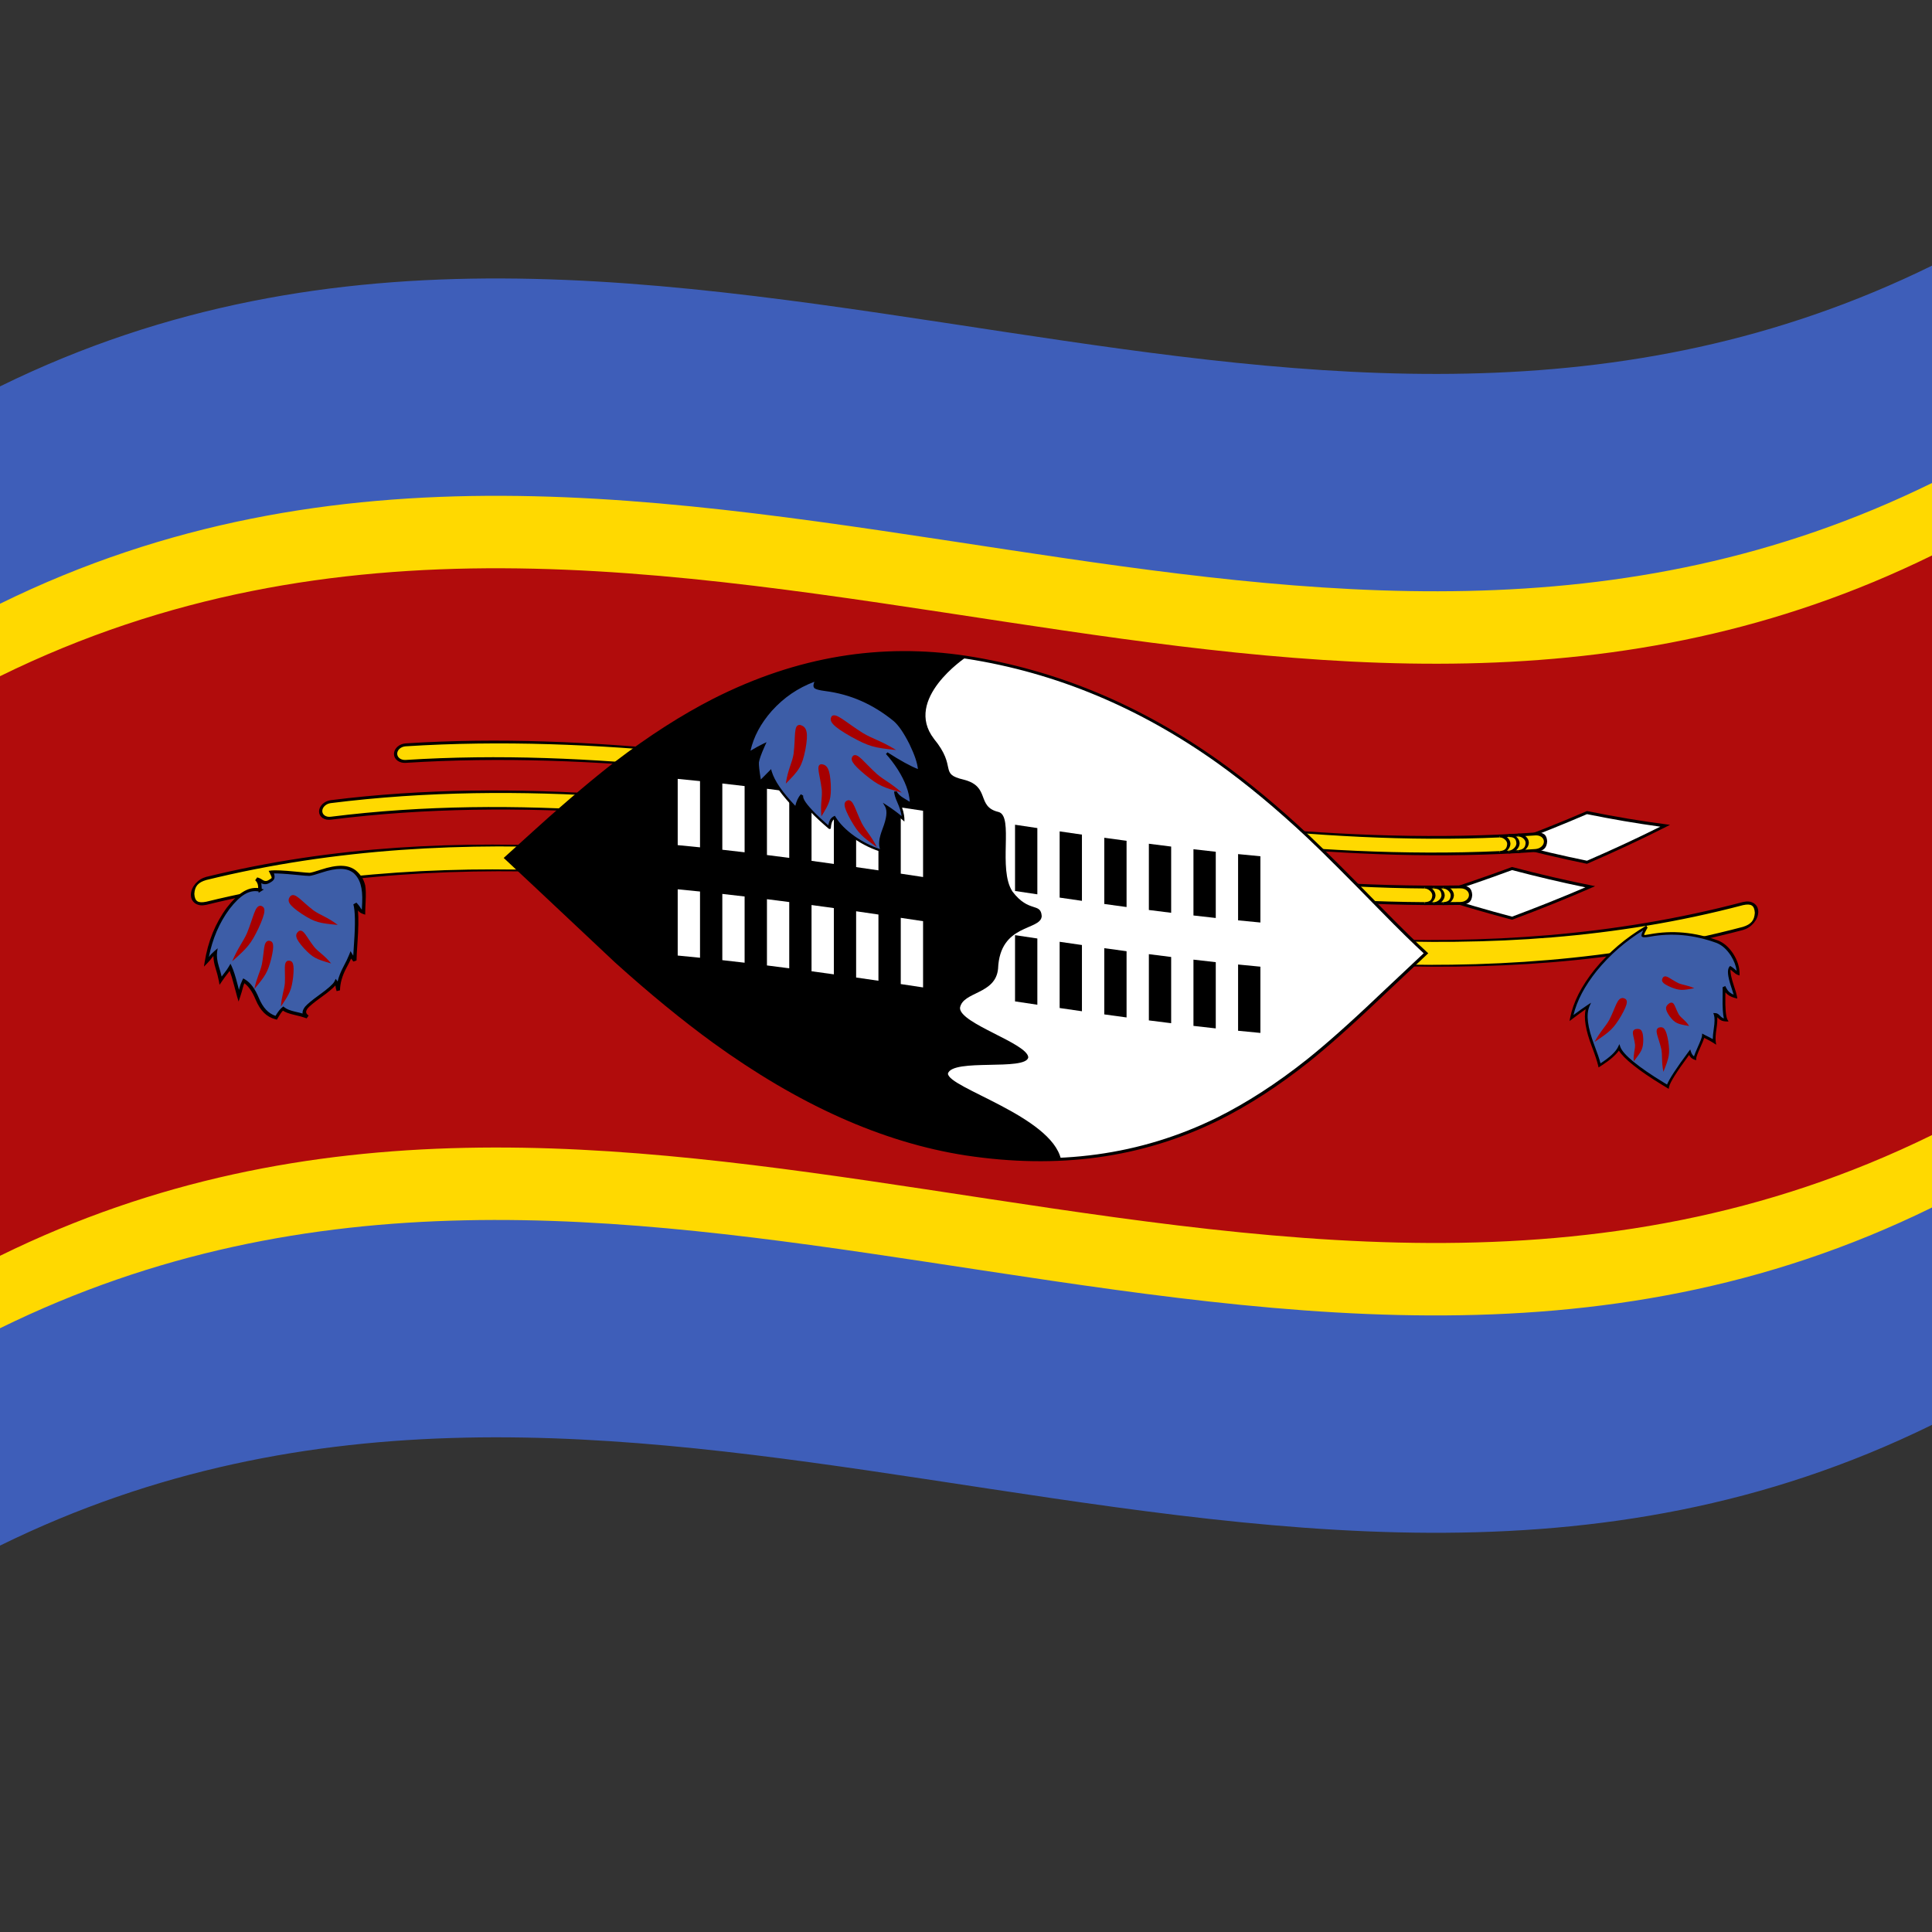 <svg xmlns="http://www.w3.org/2000/svg" viewBox="0 0 1000 1000">
  <rect x="0" y="0" width="1000" height="1000" fill="#333333" stroke="none"/>
  <defs/>
  <path fill="#3e5eb9" d="M0,200 C173.47,114.84 346.32,145.53 521.2,171.97 C679.07,195.84 838.71,216.67 1000,137.5 L1000,737.5 C826.53,822.66 653.68,791.97 478.8,765.53 C320.93,741.66 161.29,720.83 0,800 L0,200"/>
  <path fill="#ffd900" d="M0,312.5 C173.47,227.34 346.32,258.03 521.2,284.47 C679.07,308.34 838.71,329.17 1000,250 L1000,625 C826.53,710.16 653.68,679.47 478.8,653.03 C320.93,629.16 161.29,608.33 0,687.5 L0,312.5"/>
  <path fill="#b10c0c" d="M0,350 C173.47,264.84 346.32,295.53 521.2,321.97 C679.07,345.84 838.71,366.67 1000,287.5 L1000,587.5 C826.53,672.66 653.68,641.97 478.8,615.53 C320.93,591.66 161.29,570.83 0,650 L0,350"/>
  <path fill="#fff" d="M821.42,420.6 C808.06,426.36 794.7,431.69 780.94,436.77 C794.3,440.32 807.66,443.5 821.42,446.31 C834.77,440.54 848.12,434.34 861.89,427.43 C848.53,425.65 835.18,423.39 821.42,420.6"/>
  <path fill="#000" d="M821.42,419.8 C835.61,422.68 849.79,425.08 864.41,426.95 C850.22,434.15 836.03,440.79 821.42,447.11 C807.23,444.21 793.04,440.83 778.42,436.89 C792.51,431.74 806.61,426.17 821.14,419.92 L821.42,419.8 M821.42,421.4 C808.89,426.8 796.37,431.82 783.47,436.64 C795.99,439.92 808.51,442.87 821.42,445.51 C833.94,440.1 846.46,434.31 859.37,427.89 C846.84,426.16 834.32,424.02 821.42,421.4"/>
  <path fill="#ffd900" d="M209.93,385.53 C402.96,373.21 595.99,445.74 794.79,431.64 C797.83,431.63 799.72,433.04 799.97,435.54 L799.97,435.54 C799.72,438.06 797.82,439.79 794.79,440.22 C601.73,453.91 408.76,381.42 209.93,394.11 C206.88,394.1 205,392.67 204.75,390.17 L204.75,390.17 C204.99,387.66 206.9,385.93 209.93,385.53"/>
  <path fill="#000" d="M209.93,384.78 C402.96,372.45 595.99,444.99 794.79,430.89 C798.97,430.77 800.59,431.99 800.81,435.47 C800.59,438.97 798.95,440.49 794.79,440.97 C601.73,454.67 408.76,382.17 209.93,394.86 C208.22,394.92 206.95,394.57 205.7,393.69 C204.49,392.71 203.97,391.7 203.91,390.24 C203.97,388.77 204.5,387.67 205.7,386.52 C206.95,385.47 208.23,384.94 209.93,384.78 M209.93,386.29 C208.68,386.41 207.74,386.79 206.83,387.55 C206,388.36 205.63,389.11 205.59,390.11 C205.63,391.12 205.99,391.81 206.83,392.5 C207.74,393.14 208.67,393.39 209.93,393.35 C402.96,381.03 595.99,453.56 794.79,439.46 C796.04,439.33 796.98,438.94 797.88,438.17 C798.72,437.37 799.08,436.61 799.13,435.6 C799.08,434.6 798.72,433.91 797.88,433.23 C796.97,432.6 796.05,432.35 794.79,432.4 C601.73,446.1 408.76,373.6 209.93,386.29"/>
  <path fill="#ffd900" d="M785.73,440.8 C788.28,440.42 790.25,438.52 790.5,436.22 C790.25,433.93 788.3,432.3 785.73,432.23 L785.73,440.8"/>
  <path fill="#000" d="M785.73,440.04 C788.45,439.75 789.52,438.72 789.66,436.27 C789.61,435.37 789.25,434.69 788.41,433.94 C787.53,433.25 786.73,432.96 785.73,432.98 L785.73,431.47 C787.21,431.44 788.37,431.83 789.6,432.8 C790.77,433.84 791.28,434.82 791.34,436.16 C791.28,437.5 790.77,438.56 789.6,439.76 C788.37,440.87 787.2,441.41 785.73,441.55 L785.73,440.04"/>
  <path fill="#ffd900" d="M780.97,441.06 C783.52,440.7 785.48,438.82 785.73,436.51 C785.48,434.22 783.53,432.58 780.97,432.49 L780.97,441.06"/>
  <path fill="#000" d="M780.97,440.3 C781.96,440.21 782.77,439.83 783.65,439.04 C784.48,438.2 784.85,437.46 784.89,436.56 C784.75,434.12 783.69,433.23 780.97,433.24 L780.97,431.73 C782.45,431.71 783.6,432.11 784.83,433.08 C786.01,434.14 786.51,435.12 786.57,436.46 C786.51,437.8 786,438.86 784.83,440.04 C783.6,441.15 782.44,441.68 780.97,441.81 L780.97,440.3"/>
  <path fill="#ffd900" d="M776.2,441.29 C778.75,440.95 780.72,439.08 780.97,436.77 C780.72,434.48 778.76,432.82 776.2,432.71 L776.2,441.29"/>
  <path fill="#000" d="M776.2,440.53 C778.92,440.28 779.98,439.26 780.12,436.81 C780.08,435.91 779.72,435.22 778.88,434.47 C778,433.76 777.2,433.46 776.2,433.47 L776.2,431.96 C777.68,431.95 778.84,432.36 780.07,433.34 C781.24,434.4 781.74,435.39 781.8,436.73 C781.74,438.06 781.24,439.12 780.07,440.3 C778.84,441.4 777.67,441.92 776.2,442.04 L776.2,440.53"/>
  <path fill="#fff" d="M782.63,449.55 C769.27,454.5 755.92,459.08 742.16,463.44 C755.52,467.69 768.87,471.62 782.63,475.26 C795.99,470.3 809.34,464.96 823.11,458.99 C809.75,456.29 796.4,453.17 782.63,449.55"/>
  <path fill="#000" d="M782.63,448.75 C796.83,452.49 811.01,455.8 825.63,458.69 C811.44,464.9 797.25,470.63 782.63,476.06 C768.44,472.31 754.26,468.13 739.64,463.43 C753.73,459.01 767.83,454.23 782.35,448.85 L782.63,448.75 M782.63,450.35 C770.11,454.99 757.58,459.31 744.68,463.44 C757.21,467.38 769.73,471.05 782.63,474.46 C795.16,469.8 807.68,464.82 820.59,459.28 C808.06,456.7 795.54,453.75 782.63,450.35"/>
  <path fill="#ffd900" d="M171.14,414.94 C364.38,390.66 557,462.23 756.01,459.06 C759.04,459.21 760.94,460.73 761.18,463.24 L761.18,463.24 C760.94,465.75 759.04,467.37 756.01,467.63 C563.18,470.71 369.74,398.56 171.14,423.51 C168.1,423.69 166.21,422.39 165.97,419.9 L165.97,419.9 C166.21,417.38 168.12,415.53 171.14,414.94"/>
  <path fill="#000" d="M171.14,414.18 C364.38,389.91 557,461.48 756.01,458.3 C760.18,458.41 761.8,459.73 762.02,463.22 C761.8,466.71 760.18,468.13 756.01,468.38 C563.18,471.46 369.74,399.32 171.14,424.27 C169.43,424.43 168.17,424.16 166.91,423.36 C165.71,422.45 165.19,421.48 165.13,420.02 C165.19,418.55 165.71,417.42 166.91,416.19 C168.16,415.06 169.45,414.45 171.14,414.18 M171.14,415.7 C169.9,415.89 168.96,416.33 168.05,417.15 C167.22,418 166.85,418.79 166.81,419.79 C166.85,420.79 167.21,421.46 168.05,422.1 C168.96,422.68 169.88,422.88 171.14,422.75 C364.38,398.48 557,470.05 756.01,466.87 C757.26,466.81 758.19,466.48 759.1,465.76 C759.94,465 760.3,464.26 760.34,463.26 C760.3,462.25 759.94,461.54 759.1,460.81 C758.19,460.13 757.26,459.83 756.01,459.81 C563.18,462.89 369.74,390.75 171.14,415.7"/>
  <path fill="#ffd900" d="M746.95,467.72 C749.5,467.48 751.47,465.69 751.71,463.4 C751.47,461.1 749.51,459.36 746.95,459.15 L746.95,467.72"/>
  <path fill="#000" d="M746.95,466.96 C749.67,466.82 750.73,465.85 750.88,463.4 C750.83,462.5 750.47,461.8 749.63,461.01 C748.75,460.27 747.95,459.94 746.95,459.9 L746.95,458.39 C748.43,458.44 749.59,458.9 750.82,459.92 C751.99,461.03 752.49,462.05 752.55,463.39 C752.49,464.72 751.99,465.76 750.82,466.89 C749.59,467.94 748.43,468.41 746.95,468.48 L746.95,466.96"/>
  <path fill="#ffd900" d="M742.18,467.73 C744.74,467.51 746.7,465.73 746.95,463.43 C746.7,461.14 744.74,459.38 742.18,459.16 L742.18,467.73"/>
  <path fill="#000" d="M742.18,466.97 C743.18,466.93 743.98,466.6 744.86,465.85 C745.7,465.05 746.06,464.34 746.11,463.44 C745.97,460.99 744.91,460.04 742.18,459.91 L742.18,458.4 C743.66,458.46 744.82,458.92 746.05,459.96 C747.22,461.07 747.73,462.09 747.79,463.43 C747.73,464.77 747.22,465.8 746.05,466.92 C744.82,467.96 743.66,468.43 742.18,468.48 L742.18,466.97"/>
  <path fill="#ffd900" d="M737.42,467.71 C739.97,467.5 741.93,465.74 742.18,463.44 C741.93,461.15 739.97,459.38 737.42,459.14 L737.42,467.71"/>
  <path fill="#000" d="M737.42,466.95 C740.14,466.84 741.2,465.89 741.34,463.44 C741.3,462.54 740.94,461.83 740.1,461.03 C739.22,460.28 738.41,459.94 737.42,459.89 L737.42,458.38 C738.89,458.45 740.05,458.92 741.28,459.96 C742.45,461.08 742.96,462.11 743.02,463.44 C742.96,464.78 742.45,465.81 741.28,466.92 C740.05,467.96 738.89,468.42 737.42,468.46 L737.42,466.95"/>
  <path fill="#ffd900" d="M106.73,454.69 C370.1,390.06 633.09,538.61 902.15,467.7 C906.28,466.88 908.88,468.52 909.19,472.22 L909.19,472.22 C908.89,476 906.21,479.21 902.15,480.56 C638.44,550.07 376.14,401.44 106.73,467.55 C102.59,468.29 99.99,466.6 99.69,462.9 L99.69,462.9 C99.98,459.13 102.66,455.97 106.73,454.69"/>
  <path fill="#000" d="M106.73,453.88 C370.1,389.25 633.09,537.8 902.15,466.89 C904.44,466.36 906.1,466.54 907.76,467.5 C909.34,468.61 910,469.88 910.09,471.97 C910.01,474.04 909.31,475.78 907.76,477.73 C906.12,479.58 904.39,480.7 902.15,481.37 C638.44,550.88 376.14,402.25 106.73,468.36 C104.43,468.85 102.77,468.64 101.11,467.65 C99.54,466.51 98.87,465.22 98.79,463.14 C98.87,461.07 99.56,459.34 101.11,457.42 C102.76,455.59 104.48,454.51 106.73,453.88 M106.73,455.5 C102.5,456.75 100.81,458.75 100.59,462.67 C100.81,466.53 102.45,467.59 106.73,466.74 C370.1,402.1 633.09,550.66 902.15,479.75 C906.37,478.42 908.06,476.38 908.29,472.47 C908.06,468.61 906.42,467.58 902.15,468.51 C638.44,538.02 376.14,389.39 106.73,455.5"/>
  <path fill="#fff" d="M738.08,493.42 C689.87,536.6 627.5,616.43 499.98,597.31 C389.38,580.16 308.7,486.55 261.88,444.08 C310.6,400.49 387.92,323.41 499.98,340.17 C626.74,359.79 690.83,450.49 738.08,493.42"/>
  <path fill="#000" d="M738.68,493.96 L715.29,515.97 C699.45,531.08 686.92,542.12 677.66,549.52 C661.85,562.1 646.34,572.11 631.03,579.75 C590.78,599.63 547.43,605.21 499.98,598.07 C456.22,591.31 412.84,571.39 369.31,539.91 C352.98,528.04 336.03,514.11 318.45,498.27 L277.19,459.48 L261.29,444.61 L260.7,444.07 L261.29,443.54 L277.14,429.19 C294.42,413.57 308.17,402.09 318.39,394.22 C336,380.75 352.93,369.96 369.27,361.61 C412.84,339.56 456.15,332.83 499.98,339.42 C547.31,346.72 590.87,365.27 631.02,393.8 C646.31,404.73 661.84,417.64 677.64,432.46 C686.89,441.16 699.43,453.79 715.27,469.96 C725.98,480.88 733.78,488.44 738.68,492.89 L739.27,493.43 L738.68,493.96 M736.9,493.41 C731.96,488.88 724.33,481.46 714.03,470.93 C698.21,454.77 685.69,442.15 676.47,433.46 C660.74,418.69 645.29,405.84 630.08,394.95 C590.22,366.6 546.97,348.18 499.98,340.93 C456.49,334.4 413.5,341.09 370.22,362.97 C353.95,371.27 337.08,382 319.54,395.41 C309.33,403.25 295.61,414.7 278.35,430.27 L263.07,444.09 L278.4,458.45 L319.59,497.24 C337.11,513.05 354,526.94 370.26,538.77 C413.5,570.06 456.57,589.85 499.98,596.56 C547.09,603.65 590.12,598.1 630.1,578.39 C645.32,570.8 660.75,560.85 676.49,548.35 C685.72,540.98 698.24,529.98 714.04,514.91 L736.9,493.41"/>
  <path fill="#000" d="M483.37,382.37 C495.74,397.36 485.68,400.5 498.87,403.56 C512.88,407.16 505.12,417.54 516.89,420.29 C524.91,422.53 516.35,449.86 524.06,461.47 C532.62,472.75 538.68,466.91 539.19,474.18 C538.78,481.87 517.55,477.79 516.6,501.37 C515.37,514.85 498.32,513.1 496.89,521.67 C496.68,529.77 531.88,540.02 532.24,547.31 C530.87,554.42 493.21,547.71 490.65,555.63 C490.55,563.02 544.04,577.64 549.15,600 C540.88,601.14 517.69,599.95 499.98,597.31 C389.4,580.23 308.7,486.54 261.9,444.07 C310.62,400.48 387.93,323.41 500,340.17 C499.55,340.48 467.62,361.85 483.38,382.36 L483.37,382.37"/>
  <path id="a" fill="#FFF" d="M350.78,437.44 L350.78,403.15 L362.33,404.3 L362.33,438.58 L350.78,437.44 M385.41,406.87 L385.41,441.15 L373.87,439.82 L373.87,405.54 L385.41,406.87 M408.51,409.75 L408.51,444.04 L396.97,442.56 L396.97,408.27 L408.51,409.75"/>
  <path fill="#FFF" d="M350.78,494.59 L350.78,460.3 L362.33,461.45 L362.33,495.73 L350.78,494.59 M385.41,464.02 L385.41,498.3 L373.87,496.97 L373.87,462.69 L385.41,464.02 M408.51,466.9 L408.51,501.19 L396.97,499.71 L396.97,465.42 L408.51,466.9"/>
  <path fill="#FFF" d="M420.05,445.57 L420.05,411.29 L431.6,412.88 L431.6,447.17 L420.05,445.57 M454.68,416.21 L454.68,450.49 L443.13,448.81 L443.13,414.52 L454.68,416.21 M477.78,419.65 L477.78,453.94 L466.23,452.2 L466.23,417.92 L477.78,419.65"/>
  <path fill="#FFF" d="M420.05,502.72 L420.05,468.44 L431.6,470.03 L431.6,504.32 L420.05,502.72 M454.68,473.36 L454.68,507.64 L443.13,505.96 L443.13,471.67 L454.68,473.36 M477.78,476.8 L477.78,511.09 L466.23,509.35 L466.23,475.07 L477.78,476.8"/>
  <path fill="#000" d="M525.38,461.17 L525.38,426.88 L536.93,428.61 L536.93,462.9 L525.38,461.17 M560.01,431.99 L560.01,466.27 L548.47,464.6 L548.47,430.32 L560.01,431.99 M583.11,435.2 L583.11,469.48 L571.57,467.9 L571.57,433.62 L583.11,435.2"/>
  <path fill="#000" d="M525.38,518.32 L525.38,484.03 L536.93,485.76 L536.93,520.05 L525.38,518.32 M560.01,489.14 L560.01,523.42 L548.47,521.75 L548.47,487.47 L560.01,489.14 M583.11,492.35 L583.11,526.63 L571.57,525.05 L571.57,490.77 L583.11,492.35"/>
  <path fill="#000" d="M594.65,471.01 L594.65,436.72 L606.19,438.18 L606.19,472.46 L594.65,471.01 M629.28,440.87 L629.28,475.15 L617.73,473.85 L617.73,439.56 L629.28,440.87 M652.38,443.2 L652.38,477.49 L640.83,476.37 L640.83,442.08 L652.38,443.2"/>
  <path fill="#000" d="M594.65,528.16 L594.65,493.87 L606.19,495.33 L606.19,529.61 L594.65,528.16 M629.28,498.02 L629.28,532.3 L617.73,531 L617.73,496.71 L629.28,498.02 M652.38,500.35 L652.38,534.64 L640.83,533.52 L640.83,499.23 L652.38,500.35"/>
  <path fill="#3d5da7" d="M852.25,479.75 C845.43,491.64 857.4,476.29 888.89,487.44 C894.77,489.87 899.47,497.26 899.69,503.89 C898.28,503.28 897.11,501.79 895.53,500.84 C893.65,503.77 897.47,511.4 898.33,515.9 C893.52,514.56 893.89,513.51 892.32,510.79 C892.55,514.48 891.74,524.47 893.42,528.04 C889.63,527.7 889.8,525.44 887.84,525.06 C888.95,529.18 886.86,534.41 887.33,539.22 C885.07,537.78 882.72,536.71 881.67,536.15 C881.25,538.49 877.61,545.62 877.26,547.81 C875.36,547.04 874.89,545.77 874.53,544.66 C872.08,547.96 864.05,559.33 863.23,562.45 C856.56,558.41 840.6,548.74 838.04,542.29 C835.99,546.32 833.45,547.96 827.92,551.44 C825.57,541.05 818.02,530.44 822.01,520.75 C818.97,522.75 816.45,524.63 813.39,526.94 C816.51,511.21 830.95,492.39 852.26,479.75 L852.25,479.75"/>
  <path fill="#000" d="M852.87,479.97 C851.47,482.41 850.95,483.6 851.01,483.92 C851.13,484 851.97,483.93 853.87,483.57 C865.64,481.39 877.23,482.47 889.29,486.81 C892.3,488.03 894.72,490.12 897.09,493.61 C899.28,497.13 900.31,500.28 900.4,503.7 L900.4,504.9 L899.3,504.53 C898.7,504.29 897.95,503.78 896.95,502.9 C896.48,502.48 896.08,502.14 895.73,501.87 C895.55,503.33 896.05,505.98 897.48,510.29 C898.36,512.88 898.87,514.65 899.04,515.64 L899.22,516.86 L897.98,516.55 C895.71,515.93 894.23,515.03 893.08,513.64 L893.04,515.48 C892.92,522.18 893.3,526.02 894.07,527.61 L894.7,528.72 L893.23,528.7 C891.49,528.62 890.26,528.03 889.03,526.69 L888.86,526.5 C888.95,528.01 888.83,529.95 888.45,532.42 C887.99,535.42 887.88,537.55 888.04,538.97 L888.29,540.75 L886.83,539.79 C885.76,539.1 884.29,538.29 882.38,537.34 L882.11,537.2 C881.75,538.3 881.09,539.94 880.09,542.13 C878.71,545.2 878.06,547 877.97,547.68 L877.93,548.78 L876.9,548.44 C875.71,547.99 874.93,547.28 874.27,546.04 C867.73,554.91 864.46,560.19 863.94,562.42 L863.73,563.6 L862.76,563.01 L860.69,561.76 C847.81,553.93 840.38,547.79 837.93,543.78 C836.22,546.16 833.34,548.7 828.91,551.55 L828.27,551.96 L827.4,552.5 L827.22,551.64 C826.72,549.45 825.64,546.14 823.91,541.63 C820.68,533.12 819.7,526.93 820.74,522.36 C818.85,523.66 816.54,525.35 813.81,527.42 L812.39,528.49 L812.69,526.91 C814.32,518.65 818.45,510.52 825.39,501.81 C832.76,492.8 841.44,485.46 851.74,479.34 L851.84,479.18 L852.26,479.11 L852.44,479.82 L852.87,479.97 M850.58,481.47 C841.24,487.28 833.31,494.15 826.51,502.48 C820.17,510.44 816.25,517.86 814.43,525.37 C817.37,523.17 819.78,521.46 821.65,520.24 L823.53,519.01 L822.67,520.92 C820.9,525.23 821.68,531.62 825.26,541.06 C826.81,545.08 827.85,548.17 828.42,550.39 C833.32,547.2 836.1,544.55 837.39,542.11 L838.19,540.43 L838.72,542.01 C840.15,545.72 847.54,552.09 861.63,560.62 L862.86,561.36 C864.06,558.4 867.68,552.84 873.97,544.38 L874.86,543.19 L875.22,544.35 C875.6,545.49 876.09,546.22 876.8,546.77 C877.16,545.69 877.81,544.07 878.8,541.88 C880.18,538.82 880.85,536.99 880.95,536.26 L881.05,534.96 L882.13,535.56 L883.27,536.14 C884.54,536.76 885.62,537.33 886.53,537.85 C886.55,536.46 886.71,534.71 887.04,532.56 C887.56,529.11 887.56,526.85 887.16,525.4 L886.8,524.35 L888.05,524.4 C888.81,524.48 889.45,524.86 890.23,525.71 C890.86,526.42 891.5,526.86 892.27,527.15 C891.76,524.97 891.51,521.26 891.62,515.8 C891.67,513.32 891.66,511.73 891.61,511.01 L892.96,510.35 C893.19,510.73 893.47,511.23 893.79,511.86 C894.54,513.21 895.6,514.11 897.33,514.83 C897.06,513.87 896.66,512.59 896.11,510.98 C894.2,505.19 893.93,502.1 895.03,500.51 L895.5,499.97 L896,500.24 C896.53,500.54 897.21,501.05 898.08,501.82 C898.37,502.09 898.65,502.32 898.89,502.52 C898.52,499.83 897.56,497.31 895.82,494.51 C893.57,491.18 891.29,489.2 888.49,488.06 C876.68,483.8 865.37,482.73 853.9,484.84 C851.3,485.31 850.13,485.22 849.69,484.64 C849.51,484.11 849.75,483.18 850.58,481.47"/>
  <path fill="#a70000" d="M825.35,539.3 C828.44,533.6 831.01,531.43 833.04,527.76 C836.46,520.92 836.95,516.65 839.92,516.56 C842.9,517.07 842.88,519.14 839.04,525.89 C835.14,532.42 833.36,533.97 825.35,539.3"/>
  <path fill="#a70000" d="M845.6,549.35 C845.36,545.3 846.39,543.39 846.3,540.78 C845.69,535.96 843.98,533.65 846.52,532.68 C849.39,532.18 850.41,533.27 850.56,538.07 C850.5,542.8 849.78,544.07 845.6,549.35 L845.6,549.35"/>
  <path fill="#a70000" d="M860.97,554.78 C859.88,549.25 860.56,546.59 859.9,543.02 C858.37,536.54 856.14,533.28 858.46,531.92 C861.14,531.06 862.4,532.54 863.51,539.08 C864.42,545.53 863.96,547.35 860.97,554.78"/>
  <path fill="#a70000" d="M876.95,511.48 C873.15,509.83 871.05,509.88 868.59,508.82 C864.16,506.53 862.4,504.36 860.79,505.86 C859.55,507.8 860.32,509.01 864.86,510.98 C869.38,512.75 870.8,512.7 876.95,511.48 L876.95,511.48"/>
  <path fill="#a70000" d="M874.3,531.05 C872.2,527.85 870.36,527.16 868.96,525.12 C866.72,521.08 866.74,518.15 864.24,519.17 C861.8,520.76 861.63,522.3 864.21,526.04 C866.92,529.57 868.16,530.04 874.3,531.05"/>
  <path fill="#3d5da7" d="M134.64,460.73 C134.31,457.49 134.93,457.06 132.77,454.96 C136.06,455.87 136.09,458.48 140.12,455.75 C141.62,454.79 142.14,454.7 140.44,451.35 C144.6,450.93 158.08,452.66 160.27,452.57 C166.21,451.72 176,445.38 183.55,451.17 C190.3,456.99 188.25,463.36 188.16,472.25 C185.45,471.22 186.62,470.71 183.77,467.79 C185.79,475.26 183.72,489.09 183.65,497.24 C182.49,495.43 182.71,496.22 181.57,494.34 C178.48,502.03 175.27,503.98 175.09,512.69 C174.1,509.38 174.99,510.02 173.86,508.35 C170.34,514.38 152.42,521.4 159.17,526.35 C152.4,523.91 149.67,524.55 146.52,522.02 C145.23,523.07 144.2,524.59 142.96,526.8 C131.33,523.62 135.29,513.15 126.19,507.63 C124.64,510.92 125.27,510.31 123.6,515.48 C121.77,509.2 121.16,505.14 119.12,500.68 C117.28,503.77 117.51,502.74 114.19,507.57 C112.7,499.77 110.77,498.41 111.49,492.82 C108.03,495.91 110.23,494.38 106.79,498.01 C110.4,476.06 124.11,458.19 134.64,460.73 L134.64,460.73"/>
  <path fill="#000" d="M133.63,459.64 L133.6,458.85 C133.5,457.51 133.06,456.54 132.09,455.6 L133.12,454.15 C134,454.34 134.91,454.76 135.97,455.48 C137.2,456.25 138.22,456.16 139.63,455.17 L139.67,455.14 L139.71,455.11 L139.96,454.95 C140.4,454.67 140.59,454.5 140.62,454.41 C140.63,454 140.34,453.19 139.62,451.82 L139.05,450.75 L140.48,450.55 C142.17,450.36 146.42,450.48 153.34,451.17 C157.46,451.6 159.77,451.78 160.31,451.76 C161.34,451.62 163.23,451.1 166.04,450.15 C174.7,447.3 180.32,447.52 184.19,450.55 C186.79,452.78 188.24,455.09 189.01,458.17 C189.36,460.02 189.45,462.89 189.24,466.98 C189.11,469.23 189.05,470.96 189.04,472.16 L189.04,473.43 L187.77,473.01 C186.66,472.6 185.9,472.06 185.28,471.23 C185.62,475.1 185.55,480.69 185.02,488.09 C184.71,492.43 184.55,495.45 184.54,497.14 L182.86,497.69 C182.52,497.14 182.2,496.72 181.92,496.4 C181.85,496.33 181.79,496.26 181.72,496.17 C181.08,497.59 180.27,499.19 179.29,500.99 C177.11,505.13 176.07,508.81 175.97,512.59 L174.23,513.01 C173.88,511.9 173.69,510.96 173.63,510.12 C173.63,510.1 173.63,510.08 173.63,510.06 C172.2,511.62 169.76,513.66 166.14,516.25 C162.52,518.85 160.3,520.71 159.31,521.85 C158.06,523.54 158.18,524.56 159.75,525.65 L158.72,527.11 C156.89,526.43 154.72,525.81 152.15,525.25 C149.61,524.68 147.78,523.98 146.43,523.11 C145.66,523.94 144.77,525.22 143.73,527.05 L143.33,527.77 L142.59,527.59 C137.94,526.33 134.77,523.23 132.3,517.38 C130.59,513.28 128.75,510.64 126.49,508.91 C126.16,509.72 125.9,510.49 125.7,511.26 C125.36,512.62 124.94,514.05 124.44,515.54 L123.49,518.39 L122.73,515.86 C122.3,514.38 121.77,512.41 121.14,509.93 C120.34,506.81 119.58,504.36 118.88,502.52 C118.54,503.01 118.19,503.47 117.83,503.91 C116.94,505 115.97,506.32 114.91,507.87 L113.63,509.75 L113.31,507.89 C112.93,505.86 112.36,503.6 111.55,501.07 C110.83,498.74 110.48,496.72 110.46,494.8 C110.17,495.11 109.96,495.37 109.82,495.58 C109.32,496.32 108.52,497.28 107.38,498.47 L105.57,500.32 L105.91,498.11 C107.67,487.19 111.43,477.89 117.42,469.78 C123.28,462.2 128.28,459.12 133.63,459.64 M133.81,461.41 C128.99,460.53 124.4,463.26 118.8,470.48 C113.49,477.67 109.99,485.84 108.1,495.39 C108.2,495.27 108.28,495.15 108.35,495.03 C108.8,494.37 109.65,493.46 110.98,492.29 L112.67,490.82 L112.37,492.73 C112.1,494.92 112.37,497.29 113.27,500.25 C113.87,502.12 114.35,503.86 114.72,505.48 C115.35,504.61 115.94,503.83 116.51,503.13 C117.15,502.34 117.77,501.45 118.36,500.44 L119.3,498.83 L119.95,500.21 C120.85,502.19 121.83,505.15 122.87,509.22 L123.69,512.35 L123.97,511.25 C124.3,510.02 124.76,508.76 125.39,507.44 L125.89,506.42 L126.76,506.9 C129.67,508.65 131.94,511.65 133.99,516.55 C136.15,521.67 138.8,524.47 142.6,525.81 C143.89,523.65 145,522.26 146.04,521.43 L146.69,520.94 L147.19,521.38 C148.36,522.32 150.12,523.04 152.83,523.66 C154.19,523.95 155.45,524.27 156.61,524.6 C156.48,523.48 156.86,522.43 157.94,521.02 C159.06,519.75 161.41,517.75 165.19,515.03 C169.81,511.7 172.25,509.5 173.05,508.11 L173.76,506.64 L174.63,507.84 L174.75,508.02 C175.36,505.53 176.32,503.05 177.72,500.42 C179.06,497.95 180.06,495.87 180.73,494.16 L181.44,492.32 L182.37,493.9 C182.53,494.18 182.69,494.43 182.84,494.64 L183.25,488.17 C183.98,478 183.82,471.42 182.91,468.08 L184.44,467.2 C185.35,468.08 186.07,469.01 186.68,470.04 C186.85,470.33 187.05,470.57 187.29,470.8 L187.47,467.07 C187.79,459.52 186.37,454.82 182.92,451.8 L182.91,451.8 L182.9,451.79 C179.5,449.16 174.44,449.03 166.44,451.66 C163.47,452.66 161.42,453.22 160.22,453.37 C159.54,453.41 157.1,453.22 152.85,452.79 C147.57,452.26 143.9,452.07 141.8,452.08 C142.44,454.08 142.16,455.22 140.76,456.24 L140.56,456.36 C138.51,457.8 137,458.02 135.2,457.16 C135.3,457.58 135.36,458 135.38,458.46 C135.4,459.06 135.43,459.6 135.48,460.06 L136.58,460.38 L133.89,462.11 L133.81,461.41"/>
  <path fill="#a70000" d="M120.17,497.59 C123.28,490.28 125.85,487.54 127.89,482.87 C131.35,474.3 131.91,468.85 134.82,468.81 C137.72,469.42 137.65,472.11 133.79,480.48 C129.84,488.68 128.09,490.54 120.17,497.59 L120.17,497.59"/>
  <path fill="#a70000" d="M131.64,511.93 C132.96,505.72 134.67,503.12 135.56,499.13 C136.89,491.79 136.28,487.56 138.88,486.94 C141.63,486.94 142.12,488.99 140.39,496.24 C138.54,503.34 137.37,505.08 131.64,511.93 L131.64,511.93"/>
  <path fill="#a70000" d="M145.37,521.02 C145.81,515.16 147.12,512.62 147.45,508.84 C147.75,501.92 146.58,498.07 149.02,497.26 C151.68,497.04 152.42,498.86 151.73,505.75 C150.88,512.5 149.99,514.21 145.37,521.02"/>
  <path fill="#a70000" d="M174.83,478.73 C169.14,474.44 165.85,473.8 162.16,471.15 C155.62,466.1 152.86,461.83 150.38,463.77 C148.21,466.25 149.41,468.46 156.21,473.03 C163.03,477.43 165.25,477.85 174.83,478.73"/>
  <path fill="#a70000" d="M171.4,498.68 C167.65,494.14 165.12,493.06 162.67,490.2 C158.43,484.77 157.17,480.7 154.68,481.93 C152.38,483.74 152.83,485.82 157.37,490.88 C161.97,495.77 163.68,496.47 171.4,498.68 L171.4,498.68"/>
  <path fill="#3d5da7" d="M423,351.66 C416.73,362.07 434.18,349.63 463,372.81 C468.32,377.52 475.56,392.15 475.82,398.95 C469.78,396.72 459.09,389.93 459.04,389.9 C459.25,390.13 471.2,402.96 471.63,416.21 C467.04,413.09 465.15,412.99 463.48,409.79 C463.73,414.01 467.18,417.32 467.43,423.85 C464.2,421.08 461.51,419.14 458.79,417.38 C462.47,424.9 451.67,435.07 457.07,440.58 C446.57,437.52 436.34,430.29 431.91,423.11 C429.71,424.34 429.47,426.08 429.36,428.47 C429.2,428.35 414.37,415.92 415.06,411.54 C412.94,414.06 412.62,415.38 412.11,418.44 C406.13,412.33 400.94,406.49 398.8,399.43 C396.16,402.17 396.01,402.17 393.37,404.91 C391.4,393.91 391.4,394.29 395.35,385.56 C392.56,386.9 390.26,388.26 387.46,389.98 C390.32,374.55 403.48,358.3 423,351.67 L423,351.66"/>
  <path fill="#000" d="M423.14,350.09 L423.84,352.09 L423.51,352.2 C422.41,354.05 422.15,354.95 422.5,355.44 C422.93,355.75 424.34,356.09 427.1,356.44 C440.49,358.15 452.36,363.39 463.41,372.38 C466.14,374.75 468.94,378.77 472.01,384.89 C475,391.08 476.41,395.65 476.51,399.06 L476.51,399.82 L475.68,399.54 C472.25,398.31 467.79,396.04 462.17,392.59 C463.41,394.18 464.66,395.95 465.92,397.9 C470.17,404.74 472.2,410.64 472.32,416.31 L472.32,417.43 L471.26,416.68 C470.27,415.98 469.01,415.2 467.49,414.33 C466.35,413.68 465.42,413.03 464.65,412.34 C464.92,413.14 465.29,414.06 465.77,415.1 C467.31,418.58 468.04,421.4 468.12,423.96 L468.12,425.24 L467.01,424.27 C464.79,422.38 462.49,420.6 460.05,418.92 C460.49,421.55 459.91,424.91 458.09,429.65 C455.93,435.34 455.8,438.37 457.5,440.16 L459.49,441.88 L456.97,441.18 C451.71,439.66 446.75,437.29 441.82,433.91 C437.27,430.67 434.02,427.46 431.73,424.02 C430.71,424.92 430.2,426.23 430.05,428.52 C430.06,428.61 430.04,428.7 430.01,428.79 C429.91,428.98 429.77,429.07 429.53,429.1 C429.39,429.11 429.27,429.09 429.14,429.03 C429.09,429.01 429.04,428.98 428.99,428.95 L428.93,428.9 L428.82,428.81 L428.35,428.42 L426.62,426.93 C424.68,425.22 422.91,423.57 421.3,422 C417.56,418.23 415.45,415.46 414.57,413.4 C413.74,414.87 413.16,416.54 412.79,418.62 L412.59,419.81 L411.62,418.82 C404.65,411.64 400.41,405.74 398.52,400.73 L396.62,402.63 L393.92,405.35 L392.95,406.36 L392.7,404.92 L392.66,404.72 L392.62,404.52 C391.7,399.28 391.35,395.94 391.45,394.33 C391.64,392.88 392.42,390.51 393.91,387.03 C392.25,387.92 390.24,389.07 387.89,390.51 L386.51,391.36 L386.78,389.8 C388.28,381.71 392.04,374.3 398.39,367.06 C405.16,359.58 413.03,354.37 422.48,351.14 L423.14,350.09 M421.53,352.88 C412.95,356.1 405.76,361.02 399.5,367.93 C393.7,374.54 390.12,381.26 388.45,388.58 C391.11,387 393.28,385.81 394.97,385 L396.76,384.15 L395.99,385.86 L395.71,386.48 C393.93,390.47 393.03,393.11 392.82,394.6 C392.74,396 393.03,398.9 393.8,403.46 L395.55,401.71 L398.25,398.99 L399.11,398.09 L399.46,399.36 C400.93,404.17 404.84,409.92 411.65,417.1 C412.26,414.58 413.16,412.71 414.5,411.1 L415.72,411.81 C415.41,413.42 417.26,416.19 422.25,421.23 C423.83,422.78 425.57,424.4 427.49,426.09 L428.76,427.19 C429.15,424.72 429.95,423.39 431.52,422.54 L432.14,422.25 L432.51,422.88 C434.67,426.38 437.88,429.64 442.54,432.96 C446.78,435.86 451.03,437.99 455.51,439.49 C454.59,437.08 454.93,433.96 456.79,429.06 C458.96,423.38 459.34,419.92 458.19,417.6 L456.96,415.49 L459.12,416.88 C461.77,418.61 464.27,420.45 466.67,422.42 C466.4,420.36 465.71,418.09 464.51,415.42 C463.37,412.9 462.85,411.07 462.79,409.69 L464.11,409.64 C464.78,410.94 465.97,412.07 468.06,413.29 C469.13,413.9 470.08,414.47 470.91,415 C470.55,409.89 468.59,404.54 464.75,398.39 C462.65,395.14 460.6,392.47 458.56,390.27 L459.38,389.41 C466,393.68 471.21,396.53 475.11,398.06 C474.8,394.9 473.43,390.75 470.77,385.24 C467.8,379.32 465.13,375.47 462.58,373.24 C451.79,364.46 440.2,359.36 427.13,357.68 C423.99,357.27 422.3,356.8 421.58,356.23 C420.88,355.45 420.86,354.52 421.53,352.88"/>
  <path fill="#a70000" d="M406.73,405.59 C407.9,397.83 409.98,395.12 410.77,390.13 C411.9,381.01 410.6,375 414.07,375.22 C417.64,376.1 418.53,379.11 416.87,388.01 C415.07,396.75 413.67,398.64 406.73,405.59 L406.73,405.59"/>
  <path fill="#a70000" d="M425.15,422.55 C424.55,415.76 425.69,413.13 425.35,408.76 C424.4,400.8 422.12,395.99 425.04,395.55 C428.21,395.74 429.55,398.09 430.01,405.95 C430.29,413.67 429.52,415.5 425.15,422.55 L425.15,422.55"/>
  <path fill="#a70000" d="M453.9,438.47 C450.68,432.28 448.18,430.08 446.07,426.11 C442.49,418.75 441.78,414.03 439.01,414.19 C436.28,415.02 436.42,417.34 440.38,424.51 C444.41,431.48 446.13,433 453.9,438.47"/>
  <path fill="#a70000" d="M463.85,388.21 C455.84,383.32 451.84,382.53 446.66,379.44 C437.43,373.63 432.65,368.65 430.5,370.72 C428.81,373.29 431.01,375.9 440.44,381.26 C449.81,386.44 452.59,387.05 463.85,388.21 L463.85,388.21"/>
  <path fill="#a70000" d="M466.77,410.26 C460.91,405.12 457.6,403.84 453.8,400.56 C447.07,394.43 444.12,389.77 441.73,391.05 C439.66,392.91 440.92,395.27 447.92,401.09 C454.88,406.7 457.17,407.61 466.77,410.26"/>
</svg>
